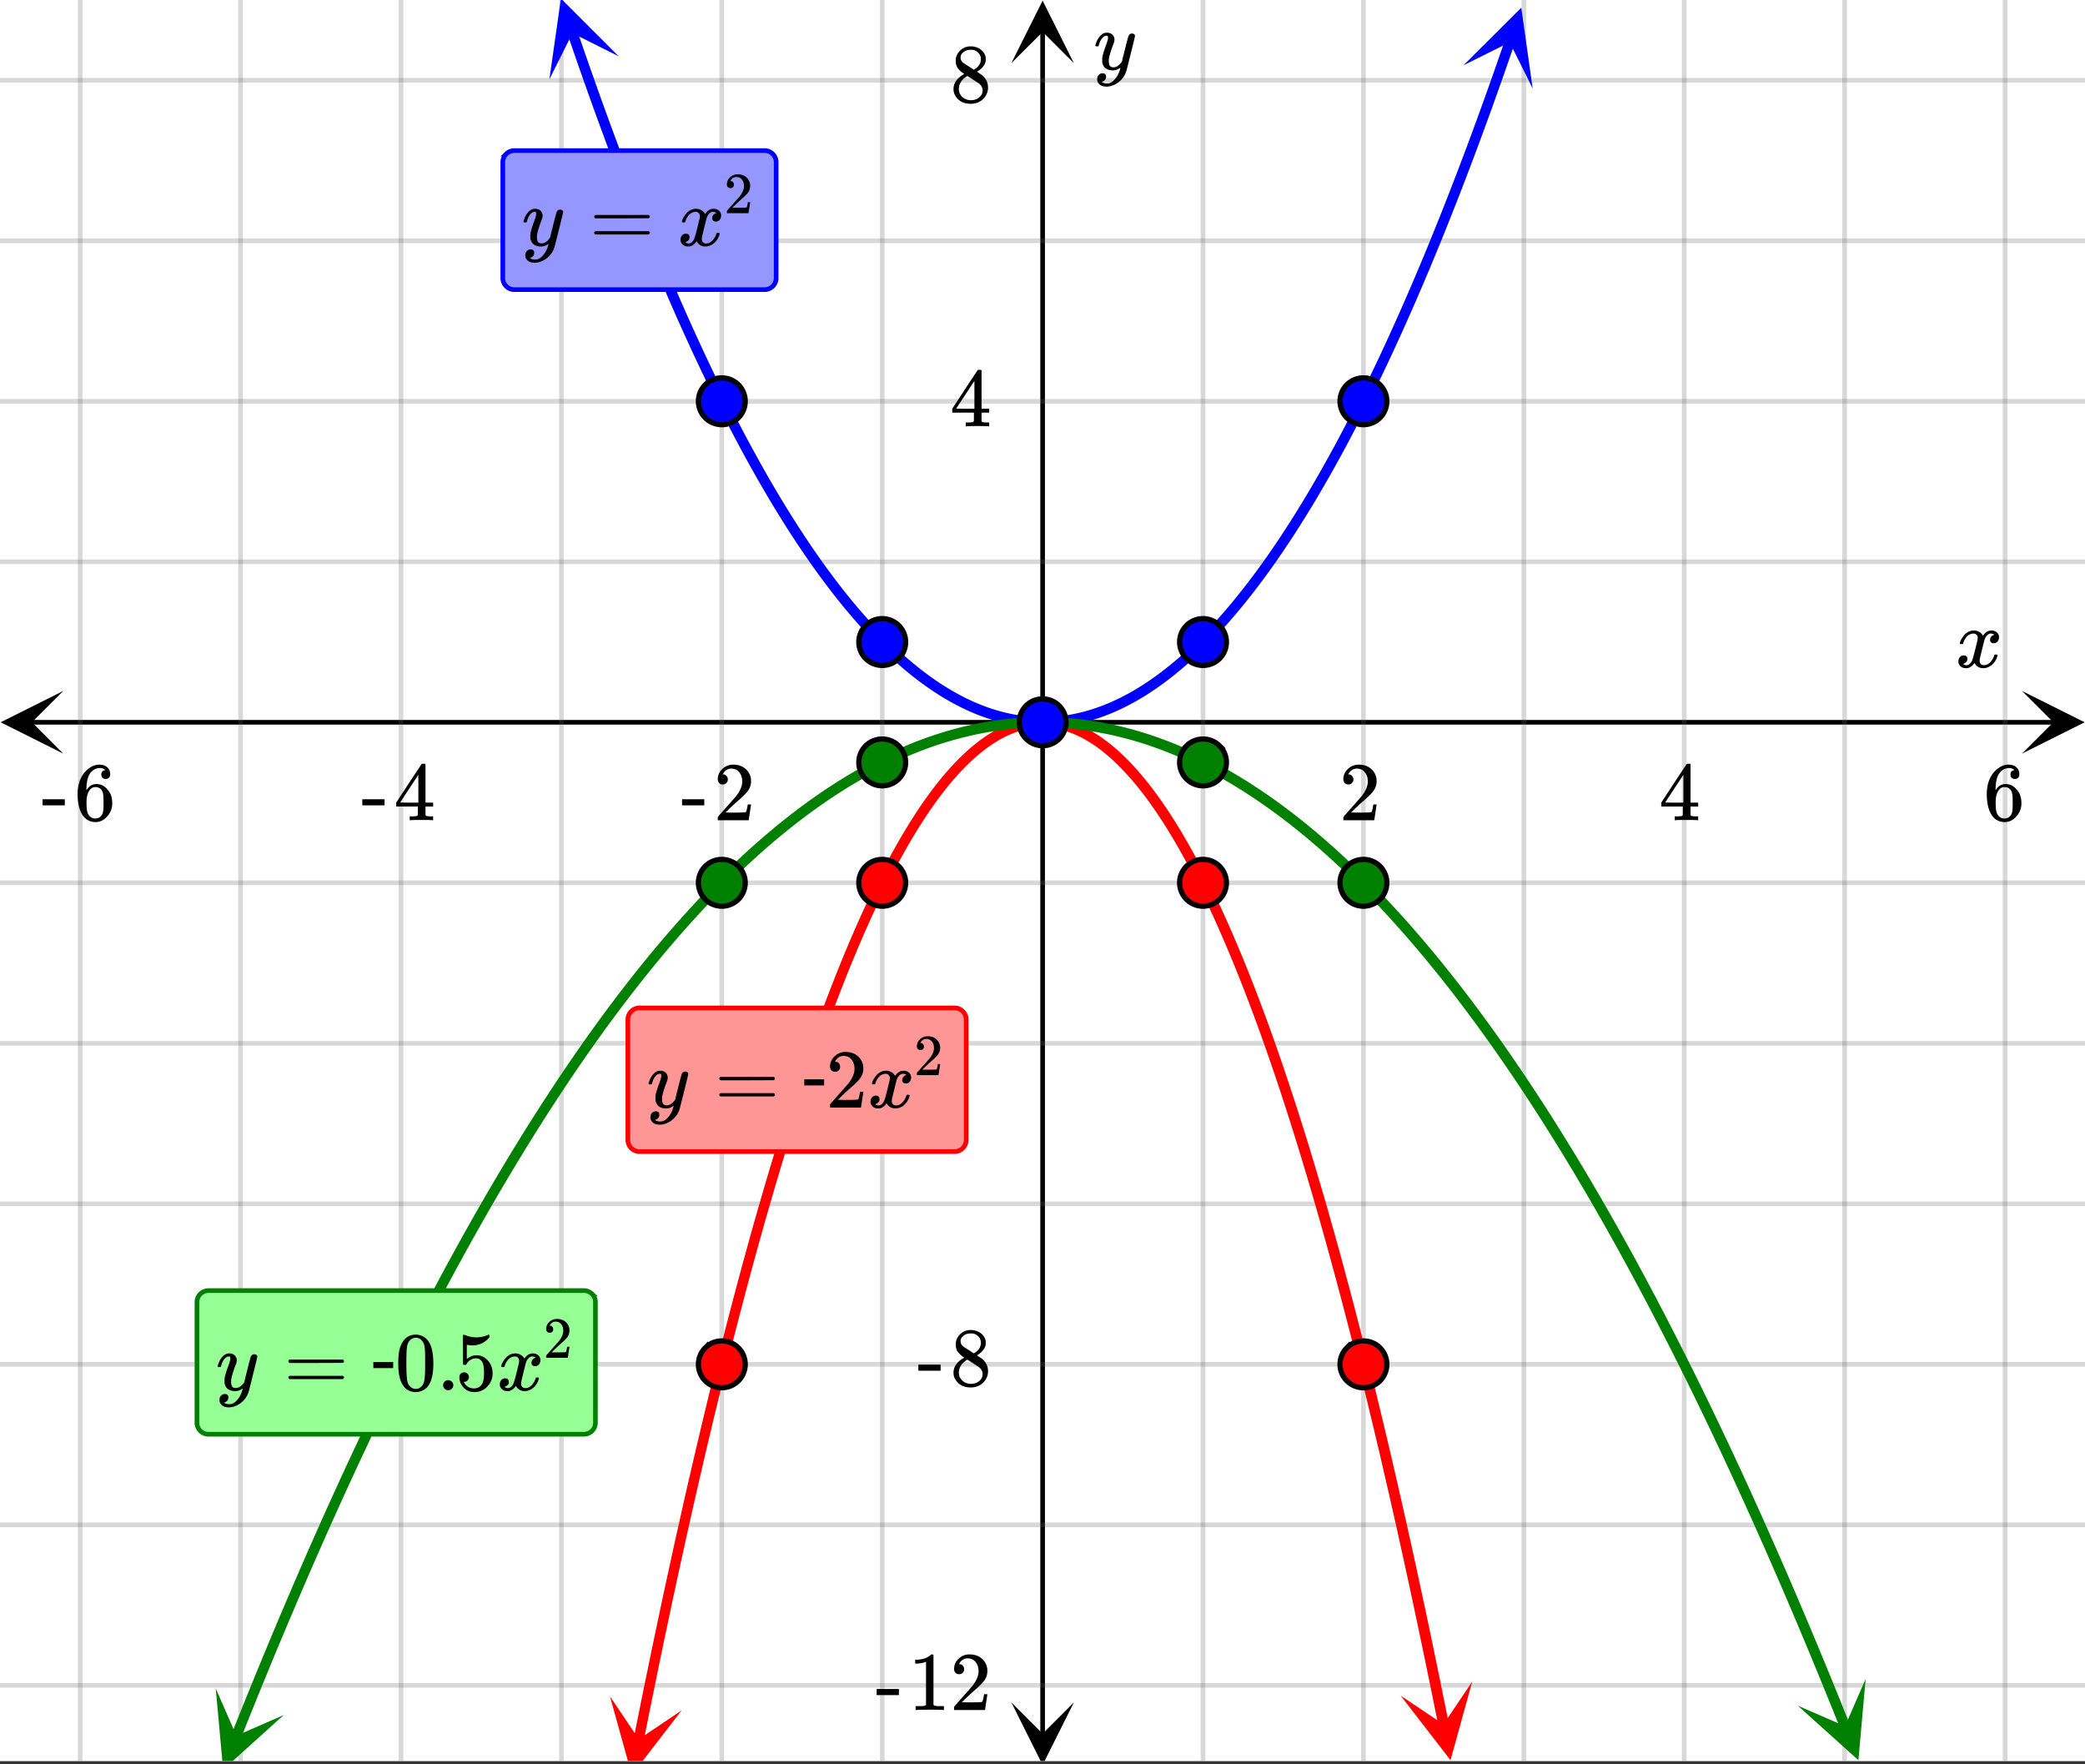 <svg xmlns="http://www.w3.org/2000/svg" xmlns:xlink="http://www.w3.org/1999/xlink" width="449.28" height="380.16" viewBox="0 0 336.96 285.12"><rect x="0" y="0" width="336.96" height="285.12" fill="#333333" stroke="none"/><defs><symbol overflow="visible" id="t"><path d="M.781-3.75C.727-3.8.703-3.848.703-3.89c.031-.25.172-.563.422-.938.414-.633.941-1.004 1.578-1.11.133-.007.235-.015.297-.015.313 0 .598.086.86.25.269.156.46.355.578.594.113-.157.187-.25.218-.282.332-.375.711-.562 1.14-.562.364 0 .661.105.891.312.227.211.344.465.344.766 0 .281-.078.516-.234.703a.776.776 0 0 1-.625.281.64.64 0 0 1-.422-.14.521.521 0 0 1-.156-.39c0-.415.222-.696.672-.845a.58.58 0 0 0-.141-.093.705.705 0 0 0-.39-.094.91.91 0 0 0-.266.031c-.336.149-.586.445-.75.89-.032.075-.164.579-.39 1.516-.231.93-.356 1.45-.376 1.563a1.827 1.827 0 0 0-.047.406c0 .211.063.383.188.516.125.125.289.187.5.187.383 0 .726-.16 1.031-.484.3-.32.508-.676.625-1.063.02-.082.04-.129.063-.14.03-.02.109-.031.234-.031.164 0 .25.039.25.109 0 .012-.012.058-.031.14-.149.563-.461 1.055-.938 1.47-.43.323-.875.484-1.344.484-.625 0-1.101-.282-1.421-.844-.262.406-.594.68-1 .812-.086.02-.2.032-.344.032-.524 0-.89-.188-1.11-.563a.953.953 0 0 1-.14-.531c0-.27.078-.5.234-.688a.798.798 0 0 1 .625-.28c.395 0 .594.187.594.562 0 .336-.164.574-.484.718a.359.359 0 0 1-.063.047l-.078.031c-.012.012-.024.016-.031.016h-.032c0 .031.063.074.188.125a.817.817 0 0 0 .36.078c.32 0 .597-.203.827-.61.102-.163.282-.75.532-1.75.05-.206.109-.437.171-.687.063-.257.11-.457.141-.593.031-.133.05-.211.063-.235a2.86 2.86 0 0 0 .078-.531.678.678 0 0 0-.188-.5.613.613 0 0 0-.484-.203c-.406 0-.762.156-1.063.469a2.562 2.562 0 0 0-.609 1.078c-.012.074-.031.12-.063.14a.752.752 0 0 1-.218.016zm0 0"/></symbol><symbol overflow="visible" id="y"><path d="M6.234-5.813c.125 0 .227.04.313.11.094.062.14.152.14.266 0 .117-.226 1.058-.671 2.828C5.578-.836 5.328.133 5.266.312a3.459 3.459 0 0 1-.688 1.22 3.641 3.641 0 0 1-1.11.874c-.491.239-.945.36-1.359.36-.687 0-1.152-.22-1.39-.657-.094-.125-.14-.304-.14-.53 0-.306.085-.544.265-.72.187-.168.379-.25.578-.25.394 0 .594.188.594.563 0 .332-.157.578-.47.734a.298.298 0 0 1-.062.032.295.295 0 0 0-.078.03c-.011.009-.023.016-.031.016L1.328 2c.031.05.129.11.297.172.133.05.273.078.422.078h.11c.155 0 .273-.012.359-.031.332-.094.648-.324.953-.688A3.69 3.69 0 0 0 4.188.25c.093-.3.14-.477.14-.531 0-.008-.012-.004-.031.015a.358.358 0 0 1-.078.047c-.336.239-.703.36-1.11.36-.46 0-.84-.106-1.14-.313-.293-.219-.48-.531-.563-.937a2.932 2.932 0 0 1-.015-.407c0-.218.007-.382.03-.5.063-.394.266-1.054.61-1.984.196-.531.297-.898.297-1.11a.838.838 0 0 0-.031-.265c-.024-.05-.074-.078-.156-.078h-.063c-.21 0-.406.094-.594.281-.293.293-.511.727-.656 1.297 0 .012-.008.027-.015.047a.188.188 0 0 1-.032.047l-.015.015c-.012.012-.028.016-.047.016h-.36C.305-3.8.281-3.836.281-3.86a.97.97 0 0 1 .047-.203c.188-.625.469-1.113.844-1.468.3-.282.617-.422.953-.422.383 0 .688.105.906.312.227.2.344.485.344.86-.023.168-.04.261-.047.281 0 .055-.07.246-.203.578-.367 1-.586 1.735-.656 2.203a1.857 1.857 0 0 0-.016.297c0 .344.05.61.156.797.114.18.313.266.594.266.207 0 .406-.051.594-.157a1.84 1.84 0 0 0 .422-.328c.093-.101.21-.242.36-.422a32.833 32.833 0 0 1 .25-1.063c.093-.35.175-.687.25-1 .343-1.35.534-2.062.577-2.124a.592.592 0 0 1 .578-.36zm0 0"/></symbol><symbol overflow="visible" id="u"><path d="M1.484-5.781c-.25 0-.449-.078-.593-.235a.872.872 0 0 1-.22-.609c0-.645.243-1.195.735-1.656a2.46 2.46 0 0 1 1.766-.703c.77 0 1.41.21 1.922.625.508.418.82.964.937 1.64.008.168.016.32.016.453 0 .524-.156 1.012-.469 1.47-.25.374-.758.89-1.516 1.546-.324.281-.777.695-1.359 1.234l-.781.766 1.016.016c1.414 0 2.164-.024 2.25-.079.039-.007.085-.101.14-.28.031-.095.094-.4.188-.923v-.03h.53v.03l-.374 2.47V0h-5v-.25c0-.188.008-.29.031-.313.008-.007.383-.437 1.125-1.28.977-1.095 1.61-1.813 1.89-2.157.602-.82.907-1.57.907-2.25 0-.594-.156-1.086-.469-1.484-.312-.407-.746-.61-1.297-.61-.523 0-.945.235-1.265.703-.024.032-.047.079-.078.141a.274.274 0 0 0-.047.078c0 .012.02.016.062.016a.68.68 0 0 1 .547.25.801.801 0 0 1 .219.562c0 .23-.078.422-.235.578a.76.76 0 0 1-.578.235zm0 0"/></symbol><symbol overflow="visible" id="v"><path d="M6.234 0c-.125-.031-.71-.047-1.75-.047-1.074 0-1.671.016-1.796.047h-.126v-.625h.422c.383-.008.618-.031.704-.063a.286.286 0 0 0 .171-.14c.008-.008.016-.25.016-.719v-.672h-3.5v-.625l2.031-3.11A431.58 431.58 0 0 1 4.5-9.108c.02-.008.113-.016.281-.016h.25l.078.078v6.203h1.235v.625H5.109V-.89a.25.25 0 0 0 .079.157c.07.062.328.101.765.109h.39V0zm-2.28-2.844v-4.5L1-2.859l1.469.015zm0 0"/></symbol><symbol overflow="visible" id="w"><path d="M5.031-8.11c-.199-.195-.48-.304-.843-.328-.625 0-1.153.274-1.579.813-.418.586-.625 1.492-.625 2.719L2-4.86l.11-.172c.363-.54.859-.813 1.484-.813.414 0 .781.09 1.094.266a2.6 2.6 0 0 1 .64.547c.219.242.395.492.531.75.196.449.297.933.297 1.453v.234c0 .211-.027.403-.078.578-.105.532-.383 1.032-.828 1.5-.387.407-.82.66-1.297.766a2.688 2.688 0 0 1-.547.047c-.168 0-.32-.016-.453-.047-.668-.125-1.2-.484-1.594-1.078C.83-1.66.563-2.79.563-4.218c0-.97.171-1.817.515-2.548.344-.726.82-1.296 1.438-1.703a2.62 2.62 0 0 1 1.562-.515c.531 0 .953.14 1.266.421.32.282.484.665.484 1.141 0 .23-.07.414-.203.547-.125.137-.297.203-.516.203-.218 0-.398-.062-.53-.187-.126-.125-.188-.301-.188-.532 0-.406.21-.644.64-.718zm-.593 3.235a1.18 1.18 0 0 0-.97-.484c-.335 0-.605.105-.812.312C2.22-4.597 2-3.883 2-2.907c0 .794.05 1.345.156 1.657.094.273.242.5.453.688.22.187.477.28.782.28.457 0 .804-.171 1.046-.515.133-.187.22-.41.25-.672.04-.258.063-.64.063-1.14v-.422c0-.508-.023-.895-.063-1.156a1.566 1.566 0 0 0-.25-.688zm0 0"/></symbol><symbol overflow="visible" id="x"><path d="M.14-2.406v-.985h3.594v.985zm0 0"/></symbol><symbol overflow="visible" id="z"><path d="M2.313-4.516c-.438-.289-.778-.593-1.016-.906-.242-.312-.36-.723-.36-1.234 0-.383.07-.707.22-.969.195-.406.488-.734.874-.984.383-.25.82-.375 1.313-.375.613 0 1.144.164 1.594.484.445.324.722.734.828 1.234.007.055.015.164.015.329 0 .199-.008.328-.015.39-.137.594-.547 1.11-1.235 1.547l-.156.11c.5.343.758.523.781.53.664.544 1 1.215 1 2.016 0 .73-.265 1.356-.797 1.875-.53.508-1.199.766-2 .766C2.254.297 1.441-.11.922-.922c-.23-.32-.344-.71-.344-1.172 0-.976.578-1.785 1.735-2.422zM5-6.922c0-.383-.125-.71-.375-.984a1.69 1.69 0 0 0-.922-.516h-.437c-.48 0-.883.164-1.204.485-.23.21-.343.453-.343.734 0 .387.164.695.5.922.039.043.328.23.86.562l.78.516c.008-.008.067-.047.172-.11a2.95 2.95 0 0 0 .25-.187C4.758-5.883 5-6.36 5-6.922zM1.437-2.109c0 .523.192.96.579 1.312a2.01 2.01 0 0 0 1.359.516c.363 0 .695-.07 1-.219.3-.156.531-.36.688-.61.144-.226.218-.472.218-.734 0-.383-.156-.726-.468-1.031-.075-.07-.45-.328-1.125-.766l-.407-.265C3.133-4 3.02-4.07 2.937-4.125l-.109-.063-.156.079c-.563.367-.938.812-1.125 1.343-.074.243-.11.461-.11.657zm0 0"/></symbol><symbol overflow="visible" id="A"><path d="M5.61 0c-.157-.031-.872-.047-2.141-.047C2.207-.047 1.5-.03 1.344 0h-.157v-.625h.344c.52 0 .86-.008 1.016-.031.07-.008.18-.067.328-.172v-6.969c-.023 0-.059.016-.11.047a4.134 4.134 0 0 1-1.39.25h-.25v-.625h.25c.758-.02 1.39-.188 1.89-.5a2.46 2.46 0 0 0 .422-.313c.008-.03.063-.046.157-.046a.36.36 0 0 1 .234.078v8.078c.133.137.43.203.89.203h.798V0zm0 0"/></symbol><symbol overflow="visible" id="B"><path d="M.75-4.672c0-.125.063-.219.188-.281H9.53c.133.062.203.156.203.281 0 .094-.062.18-.187.25l-4.281.016H.969C.82-4.457.75-4.546.75-4.672zm0 2.61c0-.133.07-.223.219-.266h8.578a.249.249 0 0 0 .062.047l.063.047c.02.011.035.039.047.078.008.031.015.062.015.094 0 .117-.07.203-.203.265H.937C.813-1.859.75-1.945.75-2.063zm0 0"/></symbol><symbol overflow="visible" id="E"><path d="M1.297-7.89c.5-.727 1.187-1.094 2.062-1.094.657 0 1.227.226 1.72.671.25.243.456.547.624.922.332.75.5 1.778.5 3.079 0 1.398-.195 2.46-.578 3.187-.25.523-.621.902-1.11 1.14a2.534 2.534 0 0 1-1.14.282c-1.031 0-1.79-.473-2.266-1.422-.386-.727-.578-1.79-.578-3.188 0-.832.051-1.519.156-2.062a4.48 4.48 0 0 1 .61-1.516zm3.031-.157a1.24 1.24 0 0 0-.953-.437c-.375 0-.7.148-.969.437-.199.211-.336.465-.406.766-.074.293-.121.797-.14 1.515 0 .063-.008.246-.016.547v.735c0 .855.008 1.453.031 1.796.031.637.082 1.09.156 1.36.07.273.207.508.406.703.25.273.563.406.938.406.363 0 .664-.133.906-.406.196-.195.332-.43.407-.703.07-.27.128-.723.171-1.36.008-.343.016-.94.016-1.796v-.735-.547c-.023-.718-.07-1.222-.14-1.515-.075-.301-.212-.555-.407-.766zm0 0"/></symbol><symbol overflow="visible" id="F"><path d="M1.047-.813a.79.79 0 0 1 .234-.578.783.783 0 0 1 .578-.234.79.79 0 0 1 .594.25c.156.156.235.34.235.547a.784.784 0 0 1-.25.594.767.767 0 0 1-.563.234.832.832 0 0 1-.594-.234.815.815 0 0 1-.234-.579zm0 0"/></symbol><symbol overflow="visible" id="G"><path d="M1.438-2.89a.72.72 0 0 1 .546.234.72.72 0 0 1 .235.547c0 .21-.078.386-.235.53a.73.73 0 0 1-.515.22h-.094l.047.062c.133.293.336.531.61.719.28.187.609.281.984.281.644 0 1.101-.27 1.375-.812.175-.332.265-.907.265-1.72 0-.925-.125-1.55-.375-1.874-.23-.3-.515-.453-.86-.453-.698 0-1.23.308-1.593.922a.312.312 0 0 1-.094.125.761.761 0 0 1-.203.015c-.148 0-.23-.031-.25-.093-.023-.032-.031-.817-.031-2.36 0-.258-.008-.57-.016-.937v-.72c0-.5.032-.75.094-.75a.047.047 0 0 1 .047-.03l.25.078a4.646 4.646 0 0 0 3.625-.016.402.402 0 0 1 .172-.062c.07 0 .11.086.11.25v.171C4.8-7.686 3.878-7.25 2.765-7.25c-.282 0-.532-.023-.75-.078l-.141-.031v2.312c.508-.406 1.035-.61 1.578-.61.164 0 .348.024.547.063.602.157 1.094.5 1.469 1.032.383.523.578 1.14.578 1.859 0 .812-.29 1.515-.86 2.11-.562.593-1.261.89-2.093.89C2.52.297 2.035.14 1.64-.172a1.618 1.618 0 0 1-.438-.453C.93-.945.758-1.348.687-1.828c0-.02-.007-.055-.015-.11v-.14c0-.25.07-.445.219-.594a.745.745 0 0 1 .546-.219zm0 0"/></symbol><symbol overflow="visible" id="C"><path d="M1.031-4.047a.51.51 0 0 1-.406-.172.594.594 0 0 1-.156-.422c0-.445.172-.832.515-1.156.344-.32.754-.484 1.235-.484.539 0 .988.148 1.344.437.351.293.57.672.656 1.14.008.118.015.22.015.313 0 .368-.109.711-.328 1.032-.18.261-.531.62-1.062 1.078-.23.199-.547.492-.953.875l-.547.531h.718c.989 0 1.516-.016 1.579-.047.02 0 .05-.062.093-.187.02-.07.063-.286.125-.641v-.031h.375v.031L3.97-.031V0h-3.5v-.172c0-.133.004-.207.015-.219.008-.007.274-.312.797-.906a52.339 52.339 0 0 0 1.328-1.5c.414-.57.625-1.098.625-1.578 0-.414-.109-.766-.328-1.047-.219-.281-.523-.422-.906-.422-.367 0-.664.168-.89.5l-.048.094c-.023.031-.03.055-.03.063h.046c.156 0 .281.058.375.171a.6.6 0 0 1 .156.407.594.594 0 0 1-.156.406.569.569 0 0 1-.422.156zm0 0"/></symbol><symbol overflow="visible" id="D"><path d="M3.453-3.578H.25v-.985h3.203zm0 0"/></symbol><clipPath id="a"><path d="M0 0h336.96v284.578H0zm0 0"/></clipPath><clipPath id="b"><path d="M.102 111.668H10.21v10.113H.1zm0 0"/></clipPath><clipPath id="c"><path d="M326.79 111.668h10.108v10.113H326.79zm0 0"/></clipPath><clipPath id="d"><path d="M12 0h313v284.578H12zm0 0"/></clipPath><clipPath id="e"><path d="M163.445 275.117h10.11v9.461h-10.11zm0 0"/></clipPath><clipPath id="f"><path d="M163.445.102h10.11V10.21h-10.11zm0 0"/></clipPath><clipPath id="g"><path d="M0 12h336.96v261H0zm0 0"/></clipPath><clipPath id="h"><path d="M88 0h12v13H88zm0 0"/></clipPath><clipPath id="i"><path d="M96.25-2.098l8.387 25.18-25.18 8.387-8.387-25.18zm0 0"/></clipPath><clipPath id="j"><path d="M236 1h12v14h-12zm0 0"/></clipPath><clipPath id="k"><path d="M236.516 10.55l8.433-25.163 25.164 8.437-8.437 25.16zm0 0"/></clipPath><clipPath id="l"><path d="M98 274h13v10.578H98zm0 0"/></clipPath><clipPath id="m"><path d="M96.324 285.719l5.086-26.047 26.047 5.09-5.086 26.043zm0 0"/></clipPath><clipPath id="n"><path d="M226 271h12v13.578h-12zm0 0"/></clipPath><clipPath id="o"><path d="M237.93 271.742l5.12 26.04-26.038 5.12-5.121-26.039zm0 0"/></clipPath><clipPath id="p"><path d="M34 272h12v12.578H34zm0 0"/></clipPath><clipPath id="q"><path d="M30.566 283.836l9.68-24.711 24.711 9.676-9.68 24.715zm0 0"/></clipPath><clipPath id="r"><path d="M290 271h12v13.578h-12zm0 0"/></clipPath><clipPath id="s"><path d="M301.508 271.316l9.719 24.7-24.7 9.714-9.714-24.695zm0 0"/></clipPath></defs><g clip-path="url(#a)" fill="#fff"><path d="M0 0h337v285.328H0zm0 0"/><path d="M0 0h337v285.328H0zm0 0"/></g><path d="M5.055 116.723h326.89" fill="none" stroke="#000" stroke-width=".749"/><g clip-path="url(#b)"><path d="M10.21 111.668L.103 116.723l10.109 5.058-5.055-5.058zm0 0"/></g><g clip-path="url(#c)"><path d="M326.79 111.668l10.108 5.055-10.109 5.058 5.055-5.058zm0 0"/></g><g clip-path="url(#d)"><path d="M194.422 0v285.328M220.348 0v285.328M246.27 0v285.328M272.19 0v285.328M298.117 0v285.328M324.04 0v285.328M142.58 0v285.328M116.651 0v285.328M90.73 0v285.328M64.81 0v285.328M38.883 0v285.328M12.96 0v285.328" fill="none" stroke-linecap="round" stroke-linejoin="round" stroke="#666" stroke-opacity=".251" stroke-width=".749"/></g><path d="M168.5 280.273V5.055" fill="none" stroke="#000" stroke-width=".749"/><g clip-path="url(#e)"><path d="M163.445 275.117l5.055 10.11 5.055-10.11-5.055 5.055zm0 0"/></g><g clip-path="url(#f)"><path d="M163.445 10.21L168.5.103l5.055 10.109-5.055-5.055zm0 0"/></g><g clip-path="url(#g)"><path d="M0 90.785h337M0 64.848h337M0 38.906h337M0 12.97h337M0 142.664h337M0 168.602h337M0 194.539h337M0 220.481h337M0 246.418h337M0 272.356h337" fill="none" stroke-linecap="round" stroke-linejoin="round" stroke="#666" stroke-opacity=".251" stroke-width=".749"/></g><path d="M93.332 5.082l.137.402.312.907.153.453.468 1.347.153.45.156.449.312.89.153.446.312.883.153.441.312.883.156.437.153.438.312.875.156.433.153.434.312.867.153.43.468 1.289.153.43.312.851.153.426.468 1.266.153.421.156.422.156.418.153.418.156.418.156.414.156.418.153.414.312.828.156.41.153.41.312.821.153.406.468 1.22.153.405.312.805.153.402.312.797.152.399.313.797.156.394.152.395.313.789.152.39.469 1.172.152.387.313.773.152.387.156.387.157.383.152.382.156.383.313.758.152.379.313.758.152.375.313.75.152.375.469 1.113.152.371.312.734.153.368.156.367.156.363.153.363.468 1.09.153.36.312.718.153.356.156.36.156.355.152.351.157.356.156.351.152.352.313.703.152.348.469 1.043.152.343.156.348.157.344.152.34.156.343.157.34.152.34.156.34.156.336.153.336.312.672.153.336.312.664.152.332.157.332.156.328.152.328.313.656.152.324.313.649.152.324.312.64.153.321.312.64.153.317.312.633.152.312.313.625.152.313.157.312.156.309.152.309.313.617.152.304.313.61.152.305.312.601.153.3.156.302.152.296.157.301.156.297.152.293.156.297.157.293.152.293.156.293.156.289.153.293.312.578.153.285.156.285.152.29.156.28.157.286.152.281.156.285.157.278.152.28.156.282.153.277.156.278.156.273.152.278.313.546.152.274.156.27.153.273.156.27.156.265.153.27.156.265.152.266.313.531.152.262.156.261.153.262.156.262.156.258.153.258.156.257.152.258.313.508.152.254.156.254.153.254.312.5.152.246.157.25.152.246.156.246.153.246.156.246.156.242.152.243.157.242.152.238.156.242.153.238.156.239.156.234.152.238.157.235.152.234.156.235.153.23.156.23.152.23.156.231.157.227.152.23.156.227.153.223.156.226.152.223.157.223.152.222.156.219.152.223.157.218.152.22.156.214.153.219.156.215.152.214.156.211.153.215.312.422.153.207.156.211.152.207.157.207.152.207.152.203.156.203.153.203.156.204.152.203.157.199.152.2.156.198.153.196.156.199.152.195.156.196.153.19.156.192.152.196.157.187.304.383.157.187.152.188.156.184.153.187.156.184.304.367.157.18.152.18.156.179.153.18.156.175.152.18.153.176.156.176.152.171.156.172.153.176.152.168.156.172.305.336.156.168.153.168.156.164.305.328.156.164.152.16.153.164.156.16.152.157.152.16.157.156.304.313.157.152.152.156.152.153.157.148.152.152.152.149.156.148.305.297.153.145.156.144.304.29.153.14.156.14.305.282.152.136.156.141.153.133.304.273.157.133.304.266.305.258.156.132.153.125.152.13.305.25.156.124.152.125.61.485.152.117.156.117.305.234.152.114.153.117.152.113.152.11.153.113.152.11.156.109.153.109.152.105.152.11.305.21.152.102.153.106.304.203.153.098.152.101.305.195.152.094.152.098.457.281.153.09.152.094.152.09.153.085.152.09.305.172.148.086.153.086.609.328.457.235.148.078.153.074.152.078.152.074.153.07.152.075.149.07.457.211.152.066.148.067.305.133.152.062.149.063.305.125.152.058.148.063.153.058.152.055.152.059.149.054.304.11.149.054.305.102.148.05.152.052.153.046.148.047.305.094.148.043.153.047.152.043.148.039.153.043.148.039.305.078.148.04.153.034.148.035.305.07.148.036.153.031.148.031.152.032.149.027.152.027.149.028.152.027.148.027.305.047.148.024.153.023.148.02.153.023.148.02.152.015.149.02.152.015.149.016.152.016.148.015.153.012.148.012.153.011.148.012.152.008.149.008.152.008.149.007.152.008.297.008.152.004h.149l.152.004h.3l.15-.004h.151l.149-.004.152-.004.149-.004.152-.008.148-.004.153-.007.148-.012.153-.008.148-.012.152-.007.149-.016.152-.012.149-.011.152-.016.148-.016.153-.02.148-.015.152-.02.149-.019.152-.02.149-.019.152-.023.148-.024.153-.023.148-.024.153-.027.148-.027.152-.028.149-.027.152-.027.149-.032.304-.062.149-.035.152-.032.148-.035.153-.035.148-.039.153-.035.152-.04.148-.038.153-.043.148-.04.305-.085.148-.043.153-.043.152-.047.148-.047.153-.047.148-.05.153-.047.152-.051.148-.051.153-.05.304-.11.149-.055.152-.055.152-.058.149-.055.305-.117.152-.063.148-.062.153-.059.152-.066.149-.063.152-.066.152-.062.153-.067.152-.07.148-.067.457-.21.153-.075.148-.074.152-.07.153-.078.152-.075.457-.234.149-.078.609-.328.152-.086.153-.082.152-.086.152-.09.153-.086.148-.09.305-.18.152-.093.153-.09.304-.188.305-.195.152-.094.153-.101.152-.098.152-.101.153-.098.152-.102.152-.105.153-.102.457-.316.152-.11.156-.109.457-.328.457-.34.153-.117.152-.113.152-.117.157-.118.152-.12.152-.118.457-.363.153-.125.156-.125.305-.25.152-.13.152-.124.153-.129.156-.133.152-.129.305-.265.156-.133.153-.133.457-.41.156-.14.152-.137.305-.282.156-.144.152-.14.305-.29.156-.144.305-.297.156-.149.153-.148.152-.153.152-.148.157-.152.152-.153.152-.156.157-.156.304-.313.156-.156.305-.32.156-.16.153-.16.152-.165.156-.164.153-.164.156-.164.305-.336.156-.168.152-.168.153-.172.156-.168.152-.175.156-.172.153-.172.152-.176.156-.176.153-.175.156-.18.152-.176.153-.18.156-.183.152-.18.156-.183.305-.368.156-.183.153-.188.156-.187.152-.188.157-.187.152-.192.156-.187.153-.195.152-.192.156-.191.152-.196.157-.195.152-.2.156-.194.153-.2.156-.199.152-.199.156-.2.153-.202.156-.204.152-.203.157-.207.152-.203.156-.207.153-.207.156-.21.152-.212.156-.207.153-.215.156-.21.152-.211.157-.215.152-.215.156-.219.153-.215.156-.219.152-.218.156-.219.153-.223.156-.222.152-.223.157-.223.152-.222.156-.227.153-.226.156-.227.156-.23.152-.227.157-.23.152-.23.156-.235.153-.23.156-.235.152-.235.156-.238.157-.234.152-.238.156-.239.153-.238.156-.242.152-.242.156-.243.153-.242.156-.246.156-.242.153-.246.156-.25.152-.246.313-.5.152-.25.156-.25.153-.254.156-.254.152-.254.157-.254.156-.258.152-.257.156-.258.153-.258.312-.524.153-.261.156-.262.152-.266.156-.261.157-.27.152-.266.156-.265.153-.27.312-.539.152-.273.157-.27.156-.273.152-.277.157-.274.152-.277.312-.555.153-.277.312-.563.153-.281.156-.281.152-.285.156-.282.157-.285.152-.289.156-.285.156-.29.153-.288.156-.29.152-.292.313-.586.152-.293.157-.293.156-.297.152-.297.313-.594.152-.3.312-.602.153-.3.156-.305.152-.305.313-.61.152-.308.313-.617.152-.309.156-.312.157-.309.152-.312.156-.317.156-.312.153-.317.312-.633.153-.316.312-.64.152-.32.157-.321.156-.324.152-.325.313-.648.152-.328.313-.656.152-.329.313-.664.152-.332.312-.664.153-.336.312-.672.153-.34.312-.68.152-.339.157-.34.156-.344.152-.343.313-.688.156-.347.152-.348.313-.695.152-.352.313-.703.152-.352.156-.351.156-.356.153-.355.156-.36.156-.355.153-.36.468-1.078.153-.363.312-.726.153-.368.156-.363.156-.367.152-.367.157-.371.156-.367.152-.372.313-.742.156-.375.152-.375.313-.75.152-.379.156-.375.157-.379.152-.382.156-.38.313-.765.152-.383.156-.383.157-.386.152-.387.313-.773.152-.391.469-1.172.152-.394.312-.79.153-.394.156-.398.156-.395.157-.398.152-.403.156-.398.156-.403.153-.402.156-.402.156-.407.156-.402.153-.406.156-.406.156-.41.153-.407.312-.82.156-.414.153-.41.312-.828.153-.418.156-.414.312-.836.153-.418.312-.844.153-.422.312-.844.156-.425.153-.426.156-.426.156-.43.153-.426.312-.859.156-.433.153-.43.312-.867.156-.438.153-.433.312-.875.153-.438.468-1.324.153-.442.156-.441.156-.445.152-.446.157-.445.156-.45.156-.444.153-.45.156-.449.156-.453.125-.367a.809.809 0 0 1 .426-.48.807.807 0 0 1 .644-.04.804.804 0 0 1 .485.426.82.82 0 0 1 .039.645l-.125.367-.156.449-.157.453-.312.899-.153.445-.156.45-.469 1.335-.152.441-.156.446-.313.883-.312.875-.152.44-.157.435-.156.437-.156.434-.156.437-.157.43-.152.433-.156.434-.313.86-.156.425-.152.43-.47 1.277-.155.422-.157.426-.152.422-.156.418-.156.422-.47 1.253-.152.418-.625 1.657-.152.41-.156.414-.156.41-.157.406-.156.41-.156.407-.153.406-.156.406-.156.403-.156.406-.157.402-.156.399-.152.402-.625 1.594-.156.394-.153.395-.312.789-.156.39-.157.395-.156.39-.152.387-.157.39-.468 1.161-.157.383-.156.387-.152.382-.156.38-.157.382-.468 1.137-.153.379-.156.375-.156.379-.156.37-.313.75-.152.372-.157.371-.156.367-.156.371-.469 1.102-.152.363-.156.367-.313.727-.156.36-.156.362-.157.36-.152.36-.156.355-.157.36-.312.71-.156.352-.153.355-.468 1.055-.625 1.39-.153.348-.625 1.375-.312.68-.153.34-.156.34-.625 1.343-.156.332-.152.332-.47.996-.468.985-.156.324-.153.328-.156.324-.156.32-.156.325-.156.32-.157.324-.156.317-.156.32-.156.316-.153.32-.156.317-.156.313-.157.316-.468.938-.157.308-.152.309-.156.312-.156.305-.157.309-.625 1.218-.312.602-.153.3-.156.301-.781 1.485-.469.879-.152.289-.625 1.156-.625 1.14-.469.844-.152.282-.156.277-.157.281-.156.278-.156.273-.156.277-.47.82-.155.27-.157.274-.312.539-.156.265-.153.266-.156.27-.156.261-.313.531-.312.524-.157.258-.156.261-.469.774-.312.508-.156.257-.157.25-.156.254-.625 1-.152.246-.469.739-.781 1.21-.469.716-.781 1.171-.625.922-.625.907-.156.222-.157.227-.156.222-.156.22-.156.222-.47.656-.155.215-.157.219-.16.215-.156.214-.156.211-.157.215-.312.422-.156.207-.157.211-.468.621-.782 1.016-.312.398-.16.2-.156.195-.157.199-.312.39-.156.192-.157.195-.312.383-.156.188-.16.19-.47.563-.624.735-.16.183-.626.72-.312.35-.16.177-.156.175-.625.688-.16.168-.157.172-.156.168-.156.164-.157.168-.156.164-.16.164-.313.328-.156.16-.16.16-.156.16-.156.157-.157.16-.156.156-.16.156-.156.156-.313.305-.16.153-.156.152-.156.148-.157.153-.16.148-.156.145-.156.148-.16.145-.47.433-.16.14-.312.282-.16.14-.313.274-.16.137-.156.137-.156.132-.16.137-.157.133-.156.129-.16.133-.313.257-.16.13-.156.124-.16.13-.313.25-.16.12-.156.125-.16.121-.156.122-.16.117-.157.12-.156.118-.16.117-.156.113-.16.118-.157.113-.16.113-.156.114-.16.109-.157.113-.16.11-.156.105-.16.11-.157.105-.16.105-.156.106-.16.105-.156.102-.16.101-.157.102-.16.102-.156.097-.32.195-.157.098-.16.094-.156.094-.32.187-.157.094-.16.09-.156.09-.16.09-.16.085-.157.086-.32.172-.156.086-.32.164-.157.082-.16.082-.16.078-.156.078-.32.157-.16.074-.157.074-.32.149-.16.07-.157.07-.32.14-.16.067-.156.07-.16.067-.16.062-.161.067-.32.125-.157.062-.16.059-.16.062-.32.118-.16.054-.157.055-.16.059-.16.05-.16.055-.64.203-.16.047-.157.047-.32.094-.641.172-.8.195-.321.07-.16.031-.16.036-.48.093-.802.137-.48.07-.8.098-.481.047-.16.012-.16.015-.321.024-.164.008-.64.03-.641.016h-.64l-.481-.011-.164-.004-.641-.031-.64-.047-.641-.063-.641-.078-.16-.023-.16-.02-.16-.023-.16-.028-.16-.023-.481-.082-.801-.156-.48-.106-.801-.195-.64-.172-.481-.14-.157-.052-.16-.046-.32-.102-.16-.055-.16-.05-.32-.11-.157-.058-.16-.055-.32-.117-.16-.063-.16-.058-.157-.063-.32-.125-.32-.133-.157-.066-.32-.133-.32-.14-.157-.07-.32-.15-.156-.07-.16-.078-.16-.074-.16-.078-.157-.078-.32-.156-.157-.082-.32-.165-.156-.082-.32-.171-.157-.086-.16-.086-.16-.09-.156-.086-.16-.094-.16-.09-.157-.09-.16-.093-.156-.094-.16-.094-.157-.097-.16-.098-.16-.094-.156-.101-.16-.098-.157-.102-.16-.101-.156-.102-.16-.101-.156-.106-.16-.105-.157-.106-.16-.105-.156-.11-.16-.109-.157-.11-.16-.109-.156-.113-.16-.11-.156-.113-.16-.117-.157-.113-.16-.117-.156-.117-.16-.118-.157-.117-.156-.12-.16-.122-.156-.121-.16-.125-.157-.121-.156-.125-.16-.125-.156-.13-.16-.124-.313-.258-.16-.129-.313-.265-.16-.133-.312-.266-.16-.137-.313-.273-.16-.14-.156-.137-.157-.141-.16-.145-.156-.14-.156-.145-.16-.14-.157-.149-.312-.289-.16-.148-.157-.149-.156-.152-.156-.148-.16-.153-.313-.305-.156-.156-.16-.152-.313-.313-.156-.16-.316-.316-.157-.164-.156-.16-.156-.164-.16-.16-.156-.165-.157-.168-.156-.164-.313-.336-.16-.168-.78-.859-.161-.176-.313-.351-.156-.18-.156-.176-.156-.18-.16-.18-.157-.179-.625-.734-.468-.563-.16-.187-.157-.188-.469-.574-.156-.195-.156-.192-.313-.39-.156-.2-.16-.195-.313-.398-.156-.203-.156-.2-.469-.609-.156-.207-.156-.203-.157-.207-.156-.211-.156-.207-.625-.844-.156-.215-.16-.215-.313-.43-.625-.874-.156-.223-.156-.219-.157-.222-.156-.227-.156-.223-.625-.906-.469-.691-.156-.235-.156-.23-.47-.703-.624-.953-.156-.242-.157-.239-.156-.242-.156-.246-.156-.242-.313-.492-.152-.246-.157-.247-.625-1-.625-1.015-.156-.258-.156-.254-.156-.258-.157-.261-.156-.258-.469-.785-.156-.266-.156-.262-.156-.265-.153-.266-.156-.27-.156-.265-.313-.54-.156-.273-.156-.27-.469-.82-.625-1.109-.152-.277-.469-.844-.156-.285-.156-.281-.313-.57-.156-.29-.156-.285-.313-.578-.152-.293-.157-.29-.468-.878-.782-1.484-.152-.301-.312-.602-.157-.304-.156-.301-.312-.61-.157-.308-.156-.305-.152-.308-.313-.618-.625-1.25-.156-.316-.156-.313-.153-.316-.156-.32-.156-.317-.625-1.28-.156-.325-.153-.324-.312-.649-.781-1.64-.153-.332-.312-.664-.782-1.68-.152-.34-.469-1.02-.468-1.03-.153-.345-.625-1.39-.156-.352-.156-.347-.153-.352-.156-.355-.156-.352-.469-1.066-.156-.36-.152-.355-.313-.719-.156-.363-.156-.36-.313-.726-.152-.367-.156-.364-.47-1.101-.156-.371-.152-.371-.469-1.114-.468-1.125-.153-.379-.156-.375-.312-.757-.157-.383-.156-.38-.152-.382-.157-.383-.156-.386-.156-.383-.469-1.16-.152-.391-.156-.387-.157-.39-.156-.395-.156-.39-.156-.395-.153-.395-.312-.789-.469-1.195-.152-.398-.625-1.61-.157-.406-.152-.406-.312-.813-.157-.41-.156-.406-.152-.41-.156-.414-.157-.41-.469-1.243-.152-.414-.625-1.672-.156-.422-.152-.422-.313-.843-.469-1.278-.152-.425-.156-.426-.469-1.29-.152-.433-.157-.43-.156-.433-.156-.438-.156-.433-.157-.438-.152-.437-.312-.875-.157-.442-.156-.437-.152-.445-.313-.883-.312-.89-.157-.45-.152-.445-.625-1.797-.152-.453-.313-.907-.156-.457-.137-.398a.805.805 0 0 1 .043-.645.797.797 0 0 1 .48-.425.82.82 0 0 1 .645.039c.211.105.352.265.426.484zm0 0" fill="#00f"/><g clip-path="url(#h)"><g clip-path="url(#i)"><path d="M99.977 9.094L90.652-.234 88.785 12.82l3.73-7.457zm0 0" fill="#00f"/></g></g><g clip-path="url(#j)"><g clip-path="url(#k)"><path d="M236.516 10.55l9.34-9.308 1.843 13.059-3.719-7.469zm0 0" fill="#00f"/></g></g><path d="M102.422 280.898l.055-.265.132-.668.266-1.328.133-.66.133-.664.132-.657.13-.66.265-1.312.398-1.957.133-.649.133-.652.133-.645.133-.648.132-.645.133-.64.133-.645.129-.64.133-.637.133-.64.132-.634.133-.636.399-1.899.265-1.258.399-1.875.129-.625.265-1.242.399-1.851.398-1.84.399-1.828.132-.606.13-.605.132-.606.399-1.804.398-1.793.266-1.188.53-2.36.13-.585.133-.582.132-.586.266-1.164.398-1.735.399-1.722.398-1.711.13-.567.265-1.132.266-1.125.53-2.235.266-1.11.532-2.202.129-.547.132-.543.133-.547.266-1.086.398-1.617.399-1.606.265-1.062.133-.527.133-.532.133-.523.129-.528.398-1.57.266-1.039.398-1.547.531-2.047.133-.507.133-.504.133-.508.129-.504.133-.5.132-.504.133-.5.133-.496.133-.5.133-.496.53-1.969.266-.976.133-.485.133-.488.133-.48.133-.485.133-.48.128-.48.399-1.43.133-.473.132-.477.133-.469.133-.472.133-.469.133-.465.133-.469.132-.464.133-.461.133-.465.133-.457.133-.461.398-1.371.133-.453.129-.453.133-.45.132-.453.133-.445.133-.45.266-.89.53-1.766.134-.437.133-.434.132-.437.133-.434.133-.43.133-.433.133-.43.132-.426.133-.43.133-.425.133-.422.133-.426.132-.418.13-.422.398-1.253.265-.829.532-1.64.265-.813.399-1.207.398-1.195.399-1.184.398-1.172.399-1.16.265-.765.133-.38.133-.382.133-.375.132-.379.266-.75.133-.371.133-.375.132-.367.133-.371.266-.735.398-1.09.399-1.078.398-1.066.399-1.055.398-1.043.266-.687.53-1.36.267-.671.53-1.329.266-.656.399-.972.398-.961.399-.95.398-.937.266-.617.133-.305.132-.309.133-.304.399-.903.136-.3.266-.594.531-1.172.133-.29.133-.284.133-.29.265-.57.399-.843.137-.278.265-.554.399-.82.398-.81.266-.53.136-.262.133-.266.133-.258.133-.261.265-.516.133-.254.133-.258.137-.25.133-.254.265-.5.531-.984.137-.242.133-.239.133-.242.265-.476.133-.235.137-.234.133-.234.398-.692.137-.226.133-.227.133-.223.132-.226.133-.223.137-.219.398-.656.133-.215.137-.214.133-.211.132-.215.133-.207.137-.211.266-.414.132-.203.137-.207.133-.2.133-.203.133-.199.136-.2.266-.39.137-.195.265-.383.137-.191.266-.375.136-.188.266-.367.137-.184.265-.36.137-.179.133-.176.137-.175.132-.176.133-.172.137-.172.133-.168.136-.172.133-.164.137-.168.133-.164.137-.164.132-.164.133-.16.137-.16.133-.156.136-.157.133-.156.137-.156.137-.153.132-.148.137-.152.133-.149.137-.148.132-.145.274-.289.133-.14.273-.282.133-.136.406-.407.274-.265.132-.13.274-.257.137-.125.132-.125.137-.125.274-.242.136-.117.133-.121.137-.114.137-.117.273-.227.137-.109.136-.113.137-.106.137-.109.273-.21.41-.306.41-.293.274-.187.14-.094.41-.27.138-.085.14-.086.137-.086.273-.164.141-.078.137-.079.14-.078.137-.078.137-.074.14-.07.137-.075.14-.07.137-.07.141-.067.137-.066.14-.066.137-.063.14-.062.137-.059.141-.062.14-.055.137-.059.282-.11.136-.05.422-.152.137-.047.563-.172.136-.039.14-.04.563-.14.141-.031.14-.027.141-.032.14-.023.142-.027.28-.047.141-.02.141-.023.14-.016.141-.02.14-.015.563-.047.145-.008.14-.007.422-.012h.422l.14.004.145.004.422.023.422.035.281.031.141.02.14.016.141.023.14.02.142.023.14.027.14.024.141.027.563.125.281.07.422.118.281.086.137.046.14.043.141.047.14.051.138.05.14.052.281.109.137.055.281.117.137.058.14.063.138.063.14.062.137.066.14.067.137.07.14.067.138.074.14.07.137.074.14.075.274.156.14.078.274.164.14.082.274.172.14.09.137.086.137.09.41.28.14.094.274.196.41.304.137.106.137.102.137.109.136.105.137.11.137.113.137.11.136.113.137.117.137.113.133.117.136.121.137.118.137.12.273.25.133.126.137.125.273.257.133.13.273.265.133.137.41.41.133.14.137.141.133.145.273.289.133.148.137.149.132.148.137.148.137.153.133.156.136.152.133.157.137.16.133.156.136.16.133.164.137.16.133.165.137.168.132.164.133.168.137.171.133.168.136.176.133.172.137.176.266.351.136.18.133.18.137.183.133.18.132.188.137.183.266.375.137.192.132.187.133.195.137.192.265.39.133.2.137.199.133.199.133.203.136.203.133.203.266.414.137.208.132.207.133.21.133.215.137.215.265.43.133.219.137.218.133.22.398.667.137.227.133.226.132.23.133.227.133.235.137.23.265.469.133.238.133.234.133.243.137.238.265.484.399.739.132.25.137.25.133.25.398.761.399.774.137.261.265.524.399.797.265.539.133.273.133.27.137.277.132.274.399.832.133.28.132.286.133.281.266.57.398.868.137.293.398.879.133.297.133.3.133.297.133.301.531 1.219.398.925.266.625.133.317.133.312.132.32.133.317.133.32.137.32.531 1.298.266.656.398.996.399 1.008.398 1.02.398 1.03.266.696.133.351.133.348.132.356.133.351.266.711.133.36.133.355.132.363.133.36.266.726.398 1.102.531 1.484.133.375.133.379.133.375.133.379.531 1.531.398 1.16.266.782.129.394.133.39.133.4.132.394.266.797.531 1.609.133.406.133.41.133.407.133.41.132.414.133.41.133.414.133.418.133.414.132.418.133.422.133.418.133.426.133.422.398 1.277.266.86.398 1.3.13.434.265.875.398 1.324.399 1.336.398 1.347.398 1.36.399 1.37.266.923.132.465.133.46.129.47.133.464.265.938.133.472.133.469.133.477.133.472.265.953.399 1.442.398 1.453.399 1.465.129.492.265.984.266.993.133.5.132.496.133.504.133.5.266 1.007.132.508.133.504.133.512.133.508.266 1.023.128.516.266 1.03.399 1.56.398 1.57.398 1.582.266 1.062.133.535.133.532.129.535.53 2.156.134.543.132.547.133.543.266 1.094.398 1.652.266 1.11.129.554.398 1.676.399 1.687.398 1.7.266 1.14.398 1.723.13.574.265 1.156.398 1.746.531 2.344.133.59.133.594.133.59.133.593.129.598.398 1.793.398 1.805.266 1.21.133.61.133.605.133.614.132.61.13.612.132.614.399 1.851.132.621.133.618.133.625.133.62.133.626.132.629.133.625.133.628.133.633.129.63.133.632.53 2.547.266 1.281.133.645.133.64.133.649.133.644.132.649.13.648.53 2.61.133.656.133.66.133.656.133.66.133.664.043.227a.81.81 0 0 1-.125.633.799.799 0 0 1-.536.355.81.81 0 0 1-.632-.125.817.817 0 0 1-.36-.535l-.043-.227-.265-1.32-.399-1.969-.133-.652-.128-.652-.266-1.305-.133-.648-.133-.645-.132-.648-.133-.645-.133-.64-.133-.645-.129-.64-.531-2.548-.399-1.898-.132-.629-.13-.629-.398-1.875-.132-.62-.133-.626-.133-.617-.133-.621-.129-.617-.133-.614-.132-.617-.133-.613-.133-.61-.133-.613-.133-.61-.133-.605-.132-.609-.13-.605-.53-2.407-.266-1.195-.133-.594-.129-.597-.133-.59-.132-.594-.266-1.18-.399-1.758-.132-.582-.13-.582-.132-.582-.399-1.734-.398-1.723-.129-.57-.265-1.14-.266-1.133-.399-1.688-.128-.562-.266-1.118-.399-1.664-.398-1.652-.129-.547-.265-1.094-.399-1.629-.266-1.078-.128-.539-.266-1.07-.133-.531-.133-.535-.132-.528-.133-.531-.13-.527-.132-.528-.531-2.093-.133-.52-.133-.516-.129-.52-.133-.515-.132-.512-.133-.515-.133-.512-.133-.508-.133-.511-.132-.508-.13-.504-.398-1.512-.265-1-.133-.496-.133-.5-.129-.492-.133-.496-.265-.985-.399-1.464-.129-.485-.265-.969-.399-1.44-.133-.477-.129-.477-.132-.477-.399-1.418-.265-.937-.133-.465-.13-.465-.265-.93-.133-.46-.132-.457-.133-.461-.133-.457-.129-.457-.398-1.36-.399-1.347-.129-.446-.265-.89-.266-.883-.133-.438-.129-.441-.132-.438-.532-1.734-.133-.43-.128-.425-.133-.43-.266-.852-.398-1.265-.13-.418-.265-.836-.398-1.242-.13-.41-.132-.41-.133-.407-.133-.41-.132-.406-.133-.403-.13-.402-.265-.805-.133-.398-.132-.395-.133-.398-.13-.395-.132-.394-.398-1.172-.133-.387-.13-.387-.132-.386-.398-1.149-.133-.379-.13-.379-.132-.378-.266-.75-.265-.743-.13-.37-.132-.372-.266-.734-.132-.363-.13-.364-.132-.363-.398-1.078-.133-.356-.13-.355-.132-.356-.398-1.054-.13-.348-.132-.348-.133-.343-.133-.348-.133-.344-.129-.34-.265-.68-.133-.335-.133-.34-.129-.332-.132-.336-.266-.664-.133-.328-.129-.328-.133-.328-.265-.649-.13-.324-.265-.64-.133-.317-.132-.32-.13-.317-.398-.937-.129-.313-.265-.617-.266-.61-.129-.304-.398-.902-.13-.297-.265-.594-.133-.293-.129-.293-.132-.293-.266-.578-.129-.29-.265-.57-.133-.28-.13-.286-.132-.277-.133-.281-.133-.278-.129-.277-.265-.547-.13-.273-.398-.81-.128-.265-.266-.53-.129-.263-.266-.523-.132-.258-.13-.258-.132-.254-.133-.257-.129-.25-.133-.254-.132-.25-.13-.25-.265-.493-.129-.246-.266-.484-.128-.242-.266-.477-.129-.238-.266-.469-.128-.234-.266-.461-.129-.23-.133-.227-.129-.227-.265-.445-.13-.223-.132-.218-.129-.22-.266-.437-.129-.214-.132-.211-.13-.215-.132-.211-.133-.207-.129-.207-.133-.207-.128-.207-.133-.203-.13-.204-.132-.203-.129-.199-.133-.2-.129-.194-.265-.391-.13-.191-.132-.192-.129-.191-.133-.192-.129-.187-.132-.184-.13-.187-.128-.184-.133-.18-.129-.18-.133-.179-.129-.18-.132-.175-.13-.176-.132-.172-.13-.176-.128-.168-.133-.172-.129-.168-.133-.168-.257-.328-.133-.164-.258-.32-.133-.16-.258-.313-.132-.156-.258-.305-.133-.148-.387-.445-.133-.145-.128-.145-.387-.421-.133-.137-.258-.274-.387-.398-.132-.129-.258-.258-.258-.25-.516-.484-.257-.234-.387-.34-.387-.328-.258-.211-.125-.106-.386-.305-.258-.195-.125-.094-.258-.187-.125-.094-.258-.18-.129-.085-.125-.086-.129-.086-.125-.082-.129-.086-.128-.078-.125-.082-.13-.079-.124-.074-.13-.078-.124-.074-.13-.07-.124-.075-.125-.07-.13-.066-.124-.07-.129-.067-.125-.063-.125-.066-.129-.059-.125-.062-.25-.117-.129-.059-.375-.164-.25-.102-.129-.046-.375-.141-.375-.129-.25-.078-.5-.14-.12-.032-.25-.062-.25-.055-.126-.024-.125-.027-.12-.023-.126-.02-.125-.023-.125-.016-.121-.02-.375-.046-.121-.012-.25-.024-.125-.007-.121-.008-.25-.016-.121-.004h-.125l-.125-.004h-.246l-.25.008-.121.004-.125.008-.125.004-.122.012-.125.007-.25.024-.12.015-.126.012-.125.02-.125.015-.12.02-.25.039-.25.047-.126.027-.12.024-.126.03-.125.028-.375.094-.375.105-.25.079-.125.042-.125.04-.125.043-.125.046-.125.043-.125.047-.375.153-.129.05-.375.164-.129.059-.125.059-.125.062-.125.059-.129.062-.25.133-.128.066-.125.067-.13.07-.124.07-.13.075-.124.074-.13.074-.124.074-.13.078-.124.082-.129.079-.125.082-.129.082-.129.086-.125.086-.129.085-.129.09-.125.09-.129.09-.257.188-.125.093-.387.293-.258.203-.125.106-.387.316-.257.219-.387.34-.387.351-.387.364-.386.375-.133.129-.129.128-.129.133-.129.13-.129.136-.129.133-.129.136-.132.137-.387.422-.133.145-.258.289-.129.148-.132.148-.13.149-.128.152-.133.153-.129.152-.129.156-.133.156-.129.16-.128.157-.133.164-.13.16-.128.164-.133.164-.258.336-.132.168-.13.172-.132.172-.13.172-.132.176-.258.351-.133.18-.128.18-.133.183-.13.18-.132.187-.129.184-.133.187-.129.188-.132.191-.13.192-.132.191-.13.195-.132.192-.129.199-.133.195-.129.2-.265.406-.129.203-.133.203-.129.207-.133.207-.128.207-.266.422-.129.215-.133.215-.129.215-.265.437-.13.219-.132.219-.129.222-.133.227-.133.222-.129.227-.265.46-.129.231-.133.23-.129.235-.265.469-.13.238-.132.239-.133.242-.129.242-.133.242-.132.246-.13.246-.265.492-.129.25-.133.254-.132.25-.133.254-.13.258-.265.516-.129.258-.265.523-.13.262-.265.53-.133.27-.129.27-.132.27-.133.273-.13.273-.265.547-.133.278-.129.28-.132.278-.133.281-.133.286-.129.28-.133.29-.132.285-.133.29-.13.288-.132.29-.266.585-.129.297-.398.89-.129.302-.133.3-.265.61-.13.304-.398.926-.132.313-.13.312-.132.313-.266.632-.129.32-.133.317-.132.324-.133.32-.133.325-.129.324-.133.328-.132.324-.133.333-.133.328-.129.332-.133.332-.398 1.007-.13.34-.265.68-.265.688-.13.343-.265.696-.266.703-.129.351-.132.352-.266.71-.133.36-.129.36-.265.718-.133.364-.133.367-.133.363-.129.367-.132.371-.133.368-.133.37-.133.376-.129.37-.133.376-.53 1.515-.13.383-.133.383-.132.387-.133.382-.133.391-.133.387-.129.39-.133.391-.398 1.184-.133.398-.129.399-.132.398-.399 1.207-.133.406-.129.406-.132.407-.266.82-.133.414-.133.41-.129.418-.132.414-.266.836-.133.422-.133.418-.132.426-.13.422-.265.851-.398 1.29-.13.433-.265.867-.266.875-.132.442-.133.437-.13.445-.132.442-.398 1.336-.266.898-.129.453-.266.907-.53 1.828-.13.46-.133.465-.132.461-.133.465-.133.469-.133.465-.133.472-.129.47-.398 1.417-.266.953-.132.48-.133.477-.13.485-.132.48-.266.969-.398 1.465-.129.492-.266.984-.398 1.489-.133.5-.129.5-.132.5-.399 1.511-.266 1.016-.132.512-.13.507-.132.516-.133.512-.266 1.031-.398 1.559-.129.523-.133.52-.132.527-.133.523-.133.528-.133.531-.133.527-.133.532-.128.535-.399 1.605-.398 1.617-.133.543-.129.543-.531 2.188-.133.55-.133.555-.133.551-.129.555-.132.554-.399 1.676-.398 1.688-.13.566-.132.567-.133.57-.133.566-.132.57-.399 1.723-.129.575-.265 1.156-.532 2.328-.132.586-.133.59-.13.586-.265 1.18-.398 1.78-.266 1.196-.129.601-.133.598-.132.602-.532 2.422-.265 1.218-.13.614-.398 1.84-.265 1.234-.399 1.863-.129.625-.265 1.25-.399 1.887-.265 1.265-.13.633-.265 1.274-.531 2.562-.266 1.29-.129.648-.398 1.945-.133.652-.133.657-.132.652-.133.656-.133.66-.129.657-.133.66-.133.664-.132.66-.133.664-.133.668-.05.266a.817.817 0 0 1-.36.535.812.812 0 0 1-.633.129.813.813 0 0 1-.535-.36.822.822 0 0 1-.13-.633zm0 0" fill="red"/><g clip-path="url(#l)"><g clip-path="url(#m)"><path d="M98.582 274.145l3.527 12.707 8.051-10.45-6.918 4.66zm0 0" fill="red"/></g></g><g clip-path="url(#n)"><g clip-path="url(#o)"><path d="M237.93 271.742l-3.512 12.711-8.063-10.437 6.926 4.648zm0 0" fill="red"/></g></g><path d="M37.441 280.191l.215-.546.532-1.329.265-.66.262-.66.265-.656.266-.66.266-.653.261-.656.797-1.957.266-.648.262-.645.265-.648.532-1.29.265-.64.262-.64.531-1.282.266-.637.261-.632.266-.637.266-.633.265-.629.266-.633.262-.629.265-.625.266-.628.266-.625.265-.622.262-.62.531-1.243.266-.617.261-.617.266-.614.266-.617.265-.613.266-.61.262-.609.265-.61.266-.605.266-.609.265-.602.262-.605.531-1.203.531-1.195.262-.598.797-1.781.266-.59.261-.59.266-.59.531-1.172.266-.582.262-.586.265-.582.797-1.734.262-.578.531-1.149.531-1.14.262-.57.266-.57.265-.567.266-.563.266-.566.261-.563.266-.562.797-1.676.265-.555.262-.554.266-.555.797-1.652.261-.547.266-.547.266-.543.265-.547.266-.54.262-.542.796-1.617.532-1.07.261-.532.532-1.062.265-.528.528-1.054.265-.528.266-.523.265-.52.266-.523.266-.52.261-.52.532-1.03.265-.512.266-.516.266-.511.261-.508.266-.512.266-.508.796-1.512.262-.503.531-1 .797-1.489.262-.496.531-.984.797-1.465.262-.484.531-.97.797-1.44.266-.477.261-.477.266-.476.797-1.418.531-.938.262-.468.531-.93.266-.461.265-.465.266-.457.266-.46.261-.458.266-.457 1.062-1.812.266-.45.262-.445.265-.45.532-.89.796-1.324.266-.438.262-.437.265-.438.532-.867.265-.43.266-.433.266-.43.265-.425.262-.426.531-.852.531-.844.266-.418.266-.421.265-.415.266-.417.266-.415.261-.414.797-1.23 1.063-1.625.265-.402.266-.399.262-.402.265-.399 1.063-1.578.797-1.172.53-.773.266-.383.262-.387.266-.379.265-.382.532-.758.265-.375.266-.379.266-.371.265-.375.531-.742.797-1.102.532-.726.261-.364.797-1.078.797-1.066.531-.703.266-.348.266-.352.265-.343.266-.348.797-1.031.53-.68.798-1.008.265-.332.266-.336.266-.328.265-.332.266-.328.266-.324.265-.328.531-.649.797-.96.531-.634.266-.312.266-.316.265-.313 1.063-1.234.531-.61.266-.3.265-.305.266-.297.266-.3.53-.595.532-.585.27-.293.265-.293.266-.29.266-.285.265-.289.266-.285.265-.281.266-.285.266-.282.265-.277.266-.281.266-.277.265-.274.27-.277.265-.27.266-.273.797-.809.531-.531.266-.262.27-.265.265-.258.265-.262.532-.516.797-.761.27-.25.265-.254.265-.246.266-.25.266-.246.265-.243.27-.246.265-.242.266-.238.266-.242.265-.239.266-.234.27-.238.265-.23.266-.235.53-.461.27-.23.532-.454.531-.445.27-.223.265-.222.531-.438.27-.215.531-.43.266-.21.27-.211.53-.422.266-.207.27-.203.265-.207.266-.203.266-.2.27-.203.265-.195.265-.2.27-.195.531-.39.266-.192.27-.191.265-.187.266-.192.27-.187.53-.368.27-.183.266-.18.265-.183.27-.176.265-.18.27-.176.265-.175.266-.172.27-.172.265-.172.266-.168.27-.168.265-.168.27-.164.265-.164.266-.16.27-.164.265-.16.27-.157.265-.156.27-.156.265-.156.266-.153.27-.152.265-.149.27-.152.265-.144.27-.149.265-.144.27-.145.266-.14.269-.141.266-.14.27-.138.265-.136.27-.137.265-.133.27-.133.265-.132.27-.13.265-.128.27-.13.265-.124.27-.125.266-.121.27-.125.265-.117.27-.122.269-.117.265-.117.27-.113.266-.114.27-.113.265-.113.27-.11.269-.105.265-.11.27-.105.266-.101.27-.106.269-.101.265-.098.27-.102.27-.097.265-.094.539-.187.266-.094.27-.09.265-.09.27-.086.269-.09.27-.082.265-.086.54-.164.265-.078.539-.156.265-.074.54-.149.265-.07.54-.14.269-.067.265-.067.809-.187.266-.063.539-.117.27-.054.265-.055.27-.055.538-.101.266-.051.809-.14.27-.044.265-.043.27-.043.538-.078.266-.035.27-.039.269-.035.54-.063.265-.03.808-.083.27-.023.265-.028.27-.02.27-.023.269-.015.27-.02.27-.015.265-.016.27-.016.538-.023.27-.008.265-.012.27-.004.27-.007.539-.008h.804l.809.012.27.007.265.008.27.008.539.023.27.016.265.012.27.02.269.015.539.039.27.023.265.024.27.023.808.082.266.032.539.062.539.07.266.036.539.078.27.043.269.039.265.047.27.043.539.093.266.051.539.102.539.109.265.055.809.175.266.063.269.062.27.067.27.062.265.067.539.14.265.07.27.075.27.07.269.078.266.075.27.078.269.082.265.078.27.082.27.086.265.082.27.086.27.09.265.086.27.09.269.093.265.094.54.187.265.098.27.098.27.101.265.102.27.101.265.106.27.101.269.11.266.105.27.11.265.113.27.11.269.113.265.117.27.113.266.117.539.242.265.122.27.12.265.126.27.125.266.129.27.125.265.132.27.13.265.132.27.133.265.137.27.136.265.137.27.14.265.141.27.14.266.145.27.145.265.145.27.148.265.148.27.149.265.152.27.153.265.152.266.156.27.156.265.16.27.16.265.16.27.161.53.328.27.168.266.168.27.168.53.344.27.172.266.175.266.172.27.18.265.176.27.18.53.367.27.183.266.184.265.187.27.188.265.187.266.192.27.191.797.586.269.195.531.399.27.203.531.406.266.207.27.203.265.211.265.207.27.211.266.215.265.211.266.215.266.219.269.214.266.22.265.222.266.219.27.226.265.223.797.68.27.23.265.23.797.704.27.234.53.477.532.484.27.242.796.738.797.75.27.254.531.508.797.774.266.261.27.262.265.262.531.531.266.27.265.265.266.274.265.27.266.273.27.273.265.277.266.274.266.281.265.277.531.563.797.855.797.868.27.292.53.586.798.891.797.902.53.61 1.063 1.234.532.625 1.062 1.266.266.32.265.324.266.32.531.649.797.984.797.996.797 1.008.531.68.266.344.265.34.266.343 1.063 1.391.53.703 1.063 1.422.266.36.266.363.265.359.531.727.262.367.531.734.797 1.113.797 1.125.531.758.266.383.266.379.265.383.531.773.262.387.266.387.531.78 1.063 1.579.53.797.266.402.262.403.266.402.797 1.219.797 1.23.796 1.242.262.418.531.836.532.844.265.426.266.422.266.43.265.425.262.43.266.43.265.433.266.43.265.437.266.434.531.875.262.441.531.883.797 1.336.531.898.262.45.797 1.359.797 1.371.262.461.53.922.532.93.531.937.262.469.266.469.53.945.798 1.43.261.48.797 1.441.266.485.266.488.261.485.266.488.266.492.265.488.266.492.531.993.262.496.265.496.797 1.5.266.504.262.504 1.062 2.03.266.513.261.511.797 1.547.532 1.04.261.519.266.52.266.523.265.527.266.524.262.527.265.531.266.528.265.53.532 1.071.261.535.266.535.797 1.618.265.543.262.542 1.063 2.188.261.55.266.552.797 1.664.262.558.53 1.117.267.563.265.559.266.566.262.562.265.567.797 1.71.262.571.797 1.723.265.578.262.578.266.582.265.578.266.586.265.582.262.586.266.586.265.59.266.586.266.594.261.59.532 1.187.53 1.195.263.598.796 1.804.266.606.262.605.265.606.797 1.828.262.613.266.614.265.617.266.613.262.621.265.617.531 1.243.266.625.262.62.265.63.266.625.531 1.257.262.633.531 1.266.532 1.273.261.637.797 1.922.262.644.531 1.29.531 1.296.262.649.531 1.304.266.657.262.652.265.656.797 1.98.207.52a.82.82 0 0 1-.008.645.82.82 0 0 1-.46.453.82.82 0 0 1-.645-.008.833.833 0 0 1-.453-.46l-.207-.524-.262-.66-.531-1.313-.262-.656-.266-.656-.265-.653-.262-.652-.531-1.297-.262-.648-.531-1.29-.262-.644-.265-.645-.266-.64-.262-.637-.265-.64-.266-.637-.262-.633-.265-.637-.266-.633-.262-.628-.265-.633-.266-.625-.262-.63-.53-1.25-.263-.624-.53-1.242-.263-.618-.53-1.234-.263-.617-.53-1.227-.263-.61-.53-1.218-.263-.605-.53-1.211-.262-.602-.266-.601-.262-.602-.531-1.195-.262-.598-.531-1.187-.262-.594-.531-1.18-.262-.586-.531-1.172-.262-.586-.531-1.164-.262-.578-.265-.578-.262-.578-.266-.578-.265-.574-.262-.57-.266-.575-.265-.57-.262-.567-.266-.57-.265-.566-.262-.563-.266-.566-.265-.563-.262-.558-.266-.563-.261-.555-.266-.558-.265-.555-.262-.554-.266-.555-.265-.551-.262-.55-.531-1.095-.262-.546-.266-.547-.262-.543-.265-.54-.266-.542-.261-.54-.266-.538-.266-.536-.261-.535-.266-.535-.262-.531-.531-1.063-.262-.527-.531-1.055-.262-.523-.265-.524-.262-.519-.266-.523-.265-.516-.262-.52-.531-1.03-.262-.513-.266-.515-.261-.508-.266-.512-.266-.508-.261-.507-.266-.504-.262-.504-.265-.504-.266-.5-.262-.5-.265-.5-.266-.496-.262-.496-.265-.496-.262-.493-.531-.984-.262-.488-.266-.488-.261-.485-.266-.488-.265-.48-.262-.485-.266-.48-.262-.48-.265-.477-.266-.481-.262-.473-.265-.476-.262-.473-.265-.472-.266-.47-.262-.468-.265-.469-.262-.465-.531-.93-.262-.46-.266-.461-.262-.461-.265-.457-.262-.457-.265-.453-.266-.457-.262-.453-.265-.45-.262-.449-.531-.898-.262-.446-.266-.445-.261-.441-.266-.442-.262-.441-.265-.438-.266-.441-.262-.434-.265-.437-.262-.434-.266-.43-.261-.433-.266-.43-.266-.425-.261-.43-.266-.426-.262-.422-.265-.422-.262-.422-.266-.421-.261-.418-.532-.836-.261-.414-.266-.415-.262-.41-.265-.41-.262-.41-.266-.406-.261-.41-.266-.403-.262-.406-.265-.402-.266-.399-.262-.402-.265-.399-.262-.398-.266-.394-.261-.395-.266-.39-.262-.395-.265-.39-.262-.388-.266-.39-.262-.383-.265-.387-.262-.382-.531-.766-.262-.379-.265-.379-.262-.375-.266-.375-.262-.375-.265-.371-.262-.371-.265-.371-.262-.371-.266-.368-.262-.363-.265-.367-.262-.363-.266-.36-.261-.363-.266-.36-.262-.355-.265-.355-.262-.356-.266-.355-.261-.352-.266-.351-.262-.352-.261-.347-.266-.348-.262-.344-.265-.344-.262-.343-.266-.344-.261-.34-.266-.336-.262-.34-.265-.336-.262-.336-.266-.332-.261-.332-.266-.332-.523-.656-.266-.328-.262-.324-.265-.325-.262-.32-.266-.324-.261-.32-.266-.317-.524-.633-.265-.316-.262-.313-.266-.312-.261-.309-.266-.308-.262-.309-.261-.304-.266-.31-.262-.3-.265-.305-.262-.3-.262-.297-.265-.301-.262-.297-.266-.293-.261-.297-.262-.293-.266-.289-.261-.293-.266-.289-.524-.57-.265-.285-.262-.285-.265-.282-.262-.28-.262-.278-.266-.278-.523-.554-.266-.274-.261-.273-.262-.27-.266-.27-.261-.269-.262-.265-.266-.266-.261-.266-.262-.261-.266-.262-.262-.262-.261-.258-.266-.257-.262-.258-.261-.254-.266-.254-.262-.25-.261-.254-.266-.246-.262-.25-.523-.492-.266-.242-.261-.246-.262-.239-.266-.242-.523-.477-.262-.234-.266-.234-.261-.235-.524-.46-.265-.231-.786-.68-.265-.222-.524-.446-.261-.218-.266-.22-1.047-.859-.265-.21-.262-.211-.785-.622-.266-.207-.262-.203-.261-.199-.262-.203-.524-.399-.265-.195-.524-.39-.785-.575-.261-.187-.266-.188-.262-.183-.262-.188-.261-.183-1.047-.72-.262-.175-.265-.176-1.047-.687-.262-.168-.262-.164-.262-.168-.523-.328-.785-.48-.785-.47-.524-.304-.261-.149-.262-.152-.262-.148-1.047-.579-.523-.28-.262-.138-.262-.14-.261-.133-.262-.137-.523-.265-1.047-.516-.262-.125-.258-.121-.262-.125-.261-.121-.262-.117-.262-.121-.523-.235-.524-.226-.257-.11-.262-.113-.262-.11-.262-.105-.261-.11-.262-.1-.258-.106-.785-.305-.523-.195-.258-.094-.785-.281-.262-.09-.258-.09-.785-.258-.262-.082-.258-.086-.261-.078-.262-.082-.262-.078-.258-.078-.785-.223-.258-.07-.523-.14-.258-.067-.523-.133-.262-.062-.258-.063-.262-.062-.261-.059-.258-.059-.262-.054-.261-.059-.258-.055-.785-.152-.258-.05-.524-.094-.257-.043-.262-.047-.262-.04-.258-.042-.523-.078-.258-.036-.262-.039-.258-.03-.261-.036-.262-.031-.258-.032-.523-.054-.258-.028-.262-.023-.261-.027-.258-.02-.262-.023-.262-.02-.258-.016-.261-.019-.258-.016-.262-.015-.262-.012-.257-.012-.262-.011-.262-.008-.258-.008-.261-.008-.258-.004-.524-.008h-.52l-.26.004h-.259l-.261.004-.258.008-.524.016-.257.007-.524.024-.258.012-.261.015-.258.016-.524.039-.257.02-.262.019-.262.023-.258.024-.261.027-.258.028-.524.054-.257.031-.262.032-.262.035-.258.035-.261.035-.262.04-.258.038-.523.078-.258.043-.262.047-.262.043-.257.047-.262.047-.262.05-.258.052-.261.05-.262.055-.258.055-.262.054-.523.118-.258.058-.523.125-.258.067-.262.062-.262.067-.261.07-.258.07-.524.14-.261.075-.258.074-.262.078-.262.075-.261.082-.258.078-.524.164-.261.086-.258.082-.262.09-.261.086-.524.18-.258.093-.523.187-.524.196-.257.097-.786.305-.523.211-.258.106-.785.328-.785.34-.262.117-.258.117-.261.117-.524.242-1.047.5-.523.258-.785.398-.258.137-.785.41-.262.141-.262.145-.261.14-.262.145-.262.148-.262.145-.261.148-.262.152-.262.149-.261.152-1.047.625-.262.16-.266.16-.261.16-.524.329-1.047.672-.261.172-.262.175-.262.172-.523.352-.262.18-.266.18-.261.179-.786.55-.785.563-.265.192-.524.382-.523.391-.262.2-.266.198-.523.399-.523.406-.262.207-.266.207-.523.414-.262.211-.262.215-.265.21-.524.43-.261.22-.266.218-.262.219-.523.445-.262.227-.266.222-.261.227-.524.46-.265.231-.262.23-.262.235-.265.235-.262.238-.262.234-.261.242-.266.239-.524.484-.265.246-.524.492-.261.25-.266.25-.262.25-.261.254-.266.254-.262.254-.261.258-.266.258-.262.258-.262.261-.265.262-.262.262-.262.265-.265.266-.262.27-.262.265-.265.274-.262.27-.262.273-.265.273-.524.555-.265.277-.262.277-.266.282-.261.285-.262.281-.266.285-.262.29-.261.284-.266.29-.262.292-.265.29-.262.292-.262.297-.265.297-.262.297-.266.297-.523.601-.266.305-.261.3-.266.31-.262.304-.265.309-.262.308-.262.313-.265.312-.262.313-.266.316-.261.317-.266.316-.262.317-.262.32-.265.324-.262.324-.266.325-.261.324-.266.328-.262.328-.265.328-.262.332-.266.332-.261.336-.262.332-.266.34-.261.336-.266.34-.262.34-.265.343-.262.344-.266.344-.261.344-.266.347-.262.352-.265.347-.262.352-.266.356-.261.351-.266.356-.262.359-.265.355-.262.36-.266.363-.261.36-.266.367-.262.363-.265.367-.262.367-.266.367-.261.372-.266.37-.262.376-.265.375-.262.375-.266.379-.261.378-.266.38-.262.378-.265.383-.262.387-.266.383-.262.386-.265.39-.262.388-.266.39-.265.395-.262.39-.265.399-.262.394-.266.399-.262.398-.265.399-.262.402-.266.402-.261.407-.266.406-.262.406-.265.406-.266.41-.262.415-.265.41-.262.414-.266.414-.261.418-.266.418-.262.418-.53.844-.263.421-.265.426-.262.426-.266.426-.261.43-.266.43-.265.433-.262.43-.266.437-.262.434-.265.437-.262.438-.266.44-.265.438-.262.446-.265.441-.262.445-.266.446-.262.449-.53.898-.263.454-.265.453-.262.453-.531.914-.262.457-.265.46-.262.462-.266.46-.261.466-.266.464-.266.47-.261.468-.266.469-.262.468-.531.946-.262.476-.265.477-.262.476-.266.477-.265.48-.262.485-.266.48-.261.485-.266.484-.266.488-.261.489-.266.488-.262.492-.265.492-.266.496-.262.493-.265.496-.262.5-.531 1-.262.5-.531 1.007-.262.508-.266.504-.261.512-.266.508-.266.511-.261.512-.266.516-.262.515-.265.516-.266.52-.262.52-.265.519-.266.523-.262.523-.265.524-.262.527-.531 1.055-.262.531-.531 1.063-.262.535-.266.535-.261.54-.531 1.077-.262.54-.531 1.085-.262.547-.531 1.094-.262.55-.266.551-.261.551-.266.55-.266.556-.261.558-.266.555-.266.559-.261.562-.532 1.125-.261.563-.266.566-.262.566-.265.567-.266.57-.262.57-.265.575-.266.57-.262.578-.265.574-.266.578-.262.578-.53 1.165-.263.582-.265.585-.262.583-.266.59-.265.585-.262.59-.266.594-.265.59-.262.594-.266.597-.265.594-.262.601-.265.598-.266.602-.262.601-.265.602-.266.605-.262.606-.265.61-.266.605-.262.613-.265.61-.266.613-.262.613-.265.617-.262.617-.266.617-.265.621-.262.622-.531 1.242-.262.625-.266.629-.265.625-.262.629-.531 1.265-.262.633-.266.633-.265.637-.262.636-.266.637-.265.64-.262.641-.531 1.29-.262.644-.265.644-.266.649-.262.648-.531 1.305-.262.652-.531 1.313-.262.656-.531 1.32-.262.66-.265.665-.22.543a.803.803 0 0 1-.448.46.804.804 0 0 1-.645.012.826.826 0 0 1-.46-.45.804.804 0 0 1-.009-.644zm0 0" fill="green"/><g clip-path="url(#p)"><g clip-path="url(#q)"><path d="M34.867 272.855l1.192 13.133 9.793-8.832-7.641 3.34zm0 0" fill="green"/></g></g><g clip-path="url(#r)"><g clip-path="url(#s)"><path d="M301.508 271.316l-1.168 13.137-9.805-8.816 7.645 3.328zm0 0" fill="green"/></g></g><path d="M120.438 64.848c0 .5-.098.984-.29 1.445a3.678 3.678 0 0 1-.82 1.227 3.758 3.758 0 0 1-1.226.82 3.763 3.763 0 0 1-2.895 0 3.718 3.718 0 0 1-1.227-.82 3.678 3.678 0 0 1-.82-1.227 3.763 3.763 0 0 1 0-2.895c.192-.46.465-.87.82-1.226a3.718 3.718 0 0 1 1.227-.82 3.74 3.74 0 0 1 1.445-.286 3.76 3.76 0 0 1 2.676 1.106c.356.355.63.766.82 1.226.192.465.29.946.29 1.45zm0 0M146.36 103.754c0 .504-.098.984-.29 1.45-.191.46-.465.87-.82 1.226a3.678 3.678 0 0 1-1.227.82 3.74 3.74 0 0 1-1.445.285 3.76 3.76 0 0 1-2.676-1.105 3.758 3.758 0 0 1-1.105-2.676c0-.5.094-.984.285-1.445.191-.465.465-.871.82-1.227a3.758 3.758 0 0 1 1.227-.82 3.763 3.763 0 0 1 2.894 0c.465.191.872.465 1.227.82.355.356.629.762.82 1.227.192.46.29.945.29 1.445zm0 0M172.281 116.723c0 .504-.093.984-.289 1.449a3.768 3.768 0 0 1-3.492 2.336 3.777 3.777 0 0 1-3.492-2.336 3.692 3.692 0 0 1-.29-1.45c0-.5.095-.98.29-1.445a3.768 3.768 0 0 1 3.492-2.336c.5 0 .984.098 1.445.29a3.768 3.768 0 0 1 2.047 2.047c.196.464.29.945.29 1.445zm0 0M198.203 103.754a3.76 3.76 0 0 1-1.105 2.676 3.758 3.758 0 0 1-2.676 1.105c-.5 0-.984-.094-1.445-.285a3.678 3.678 0 0 1-1.227-.82 3.758 3.758 0 0 1-.82-1.227 3.763 3.763 0 0 1 0-2.894c.191-.465.465-.871.82-1.227a3.678 3.678 0 0 1 1.227-.82 3.763 3.763 0 0 1 2.895 0c.46.191.87.465 1.226.82.355.356.629.762.82 1.227.191.46.285.945.285 1.445zm0 0M224.129 64.848c0 .5-.098.984-.29 1.445a3.678 3.678 0 0 1-.82 1.227 3.718 3.718 0 0 1-1.226.82 3.758 3.758 0 0 1-2.895 0 3.718 3.718 0 0 1-1.226-.82 3.678 3.678 0 0 1-.82-1.227 3.763 3.763 0 0 1 0-2.895c.191-.46.464-.87.82-1.226a3.76 3.76 0 0 1 2.676-1.105 3.754 3.754 0 0 1 2.672 1.105c.355.355.628.766.82 1.226.191.465.289.946.289 1.45zm0 0" fill="#00f" stroke-width=".843" stroke="#000"/><path d="M120.438 220.48c0 .5-.098.985-.29 1.446a3.678 3.678 0 0 1-.82 1.226 3.758 3.758 0 0 1-1.226.82 3.763 3.763 0 0 1-2.895 0 3.718 3.718 0 0 1-1.227-.82 3.678 3.678 0 0 1-.82-1.226 3.763 3.763 0 0 1 0-2.895c.192-.46.465-.87.82-1.226a3.718 3.718 0 0 1 1.227-.82 3.74 3.74 0 0 1 1.445-.286 3.76 3.76 0 0 1 2.676 1.106c.356.355.63.765.82 1.226.192.465.29.946.29 1.45zm0 0M146.36 142.664c0 .5-.098.984-.29 1.445a3.678 3.678 0 0 1-.82 1.227 3.678 3.678 0 0 1-1.227.82 3.763 3.763 0 0 1-2.895 0 3.758 3.758 0 0 1-1.226-.82 3.678 3.678 0 0 1-.82-1.227 3.74 3.74 0 0 1-.285-1.445 3.76 3.76 0 0 1 1.105-2.676 3.758 3.758 0 0 1 2.676-1.105c.5 0 .985.094 1.445.285.465.191.872.465 1.227.82.355.356.629.766.82 1.227.192.465.29.945.29 1.45zm0 0M198.203 142.664c0 .5-.094.984-.285 1.445a3.678 3.678 0 0 1-.82 1.227 3.758 3.758 0 0 1-1.227.82 3.763 3.763 0 0 1-2.894 0 3.678 3.678 0 0 1-1.227-.82 3.678 3.678 0 0 1-.82-1.227 3.763 3.763 0 0 1 0-2.895c.191-.46.465-.87.82-1.226a3.678 3.678 0 0 1 1.227-.82 3.74 3.74 0 0 1 1.445-.285 3.76 3.76 0 0 1 2.676 1.105 3.758 3.758 0 0 1 1.105 2.676zm0 0M224.129 220.48c0 .5-.098.985-.29 1.446a3.678 3.678 0 0 1-.82 1.226 3.718 3.718 0 0 1-1.226.82 3.758 3.758 0 0 1-2.895 0 3.718 3.718 0 0 1-1.226-.82 3.678 3.678 0 0 1-.82-1.226 3.763 3.763 0 0 1 0-2.895c.191-.46.464-.87.82-1.226a3.76 3.76 0 0 1 2.676-1.105 3.754 3.754 0 0 1 2.672 1.105c.355.355.628.765.82 1.226.191.465.289.946.289 1.45zm0 0" fill="red" stroke-width=".843" stroke="#000"/><path d="M120.438 142.664c0 .5-.098.984-.29 1.445a3.678 3.678 0 0 1-.82 1.227 3.758 3.758 0 0 1-1.226.82 3.763 3.763 0 0 1-2.895 0 3.718 3.718 0 0 1-1.227-.82 3.678 3.678 0 0 1-.82-1.227 3.763 3.763 0 0 1 0-2.895c.192-.46.465-.87.82-1.226a3.718 3.718 0 0 1 1.227-.82 3.74 3.74 0 0 1 1.445-.285 3.76 3.76 0 0 1 2.676 1.105c.356.356.63.766.82 1.227.192.465.29.945.29 1.45zm0 0M146.36 123.211c0 .5-.098.98-.29 1.445a3.718 3.718 0 0 1-.82 1.227 3.678 3.678 0 0 1-1.227.82 3.763 3.763 0 0 1-2.895 0 3.758 3.758 0 0 1-1.226-.82 3.754 3.754 0 0 1-1.105-2.672 3.76 3.76 0 0 1 1.105-2.676 3.758 3.758 0 0 1 1.227-.82 3.763 3.763 0 0 1 2.894 0c.465.191.872.465 1.227.82.355.356.629.762.82 1.227.192.465.29.945.29 1.449zm0 0M198.203 123.211a3.754 3.754 0 0 1-1.105 2.672 3.758 3.758 0 0 1-1.227.82 3.763 3.763 0 0 1-2.894 0 3.678 3.678 0 0 1-1.227-.82 3.718 3.718 0 0 1-.82-1.227 3.758 3.758 0 0 1 0-2.894c.191-.465.465-.871.82-1.227a3.678 3.678 0 0 1 1.227-.82 3.763 3.763 0 0 1 2.895 0c.46.191.87.465 1.226.82a3.76 3.76 0 0 1 1.105 2.676zm0 0M224.129 142.664c0 .5-.098.984-.29 1.445a3.678 3.678 0 0 1-.82 1.227 3.718 3.718 0 0 1-1.226.82 3.758 3.758 0 0 1-2.895 0 3.718 3.718 0 0 1-1.226-.82 3.678 3.678 0 0 1-.82-1.227 3.763 3.763 0 0 1 0-2.895c.191-.46.464-.87.82-1.226a3.76 3.76 0 0 1 2.676-1.105 3.754 3.754 0 0 1 2.672 1.105c.355.356.628.766.82 1.227.191.465.289.945.289 1.45zm0 0" fill="green" stroke-width=".843" stroke="#000"/><use xlink:href="#t" x="316.031" y="107.84"/><use xlink:href="#u" x="216.429" y="132.553"/><use xlink:href="#v" x="268.102" y="132.553"/><use xlink:href="#w" x="320.524" y="132.553"/><use xlink:href="#x" x="110.087" y="132.553"/><use xlink:href="#u" x="115.329" y="132.553"/><use xlink:href="#x" x="58.413" y="132.553"/><use xlink:href="#v" x="63.656" y="132.553"/><use xlink:href="#x" x="6.74" y="132.553"/><use xlink:href="#w" x="11.982" y="132.553"/><use xlink:href="#y" x="176.738" y="11.233"/><use xlink:href="#v" x="153.522" y="68.898"/><use xlink:href="#z" x="153.522" y="16.476"/><use xlink:href="#x" x="148.28" y="223.918"/><use xlink:href="#z" x="153.522" y="223.918"/><use xlink:href="#x" x="141.54" y="276.34"/><use xlink:href="#A" x="146.782" y="276.34"/><use xlink:href="#u" x="153.522" y="276.34"/><path d="M81.254 44.934V26.21c0-.25.047-.488.144-.715.094-.23.23-.433.407-.61a1.835 1.835 0 0 1 1.32-.546h40.441a1.851 1.851 0 0 1 1.325.547c.175.176.312.379.406.61.094.226.14.464.14.714v18.723a1.866 1.866 0 0 1-1.87 1.87H83.124a1.835 1.835 0 0 1-1.32-.547 1.832 1.832 0 0 1-.407-.609 1.799 1.799 0 0 1-.144-.714zm0 0" fill="#9696ff" stroke="#00f" stroke-width=".749"/><use xlink:href="#y" x="84.32" y="39.691"/><use xlink:href="#B" x="95.284" y="39.691"/><use xlink:href="#t" x="109.513" y="39.691"/><use xlink:href="#C" x="117.002" y="34.449"/><path d="M101.473 184.227v-19.473a1.884 1.884 0 0 1 1.156-1.727c.23-.097.469-.144.719-.144h50.922c.25 0 .488.047.718.144.23.094.43.23.606.407.176.171.312.375.406.605.098.23.145.469.145.715v19.473c0 .25-.047.488-.145.714-.094.23-.23.434-.406.61a1.816 1.816 0 0 1-.606.406c-.23.094-.468.14-.718.14h-50.922a1.856 1.856 0 0 1-1.324-.547 1.832 1.832 0 0 1-.407-.609 1.855 1.855 0 0 1-.144-.714zm0 0" fill="#ff9696" stroke="red" stroke-width=".749"/><use xlink:href="#y" x="104.54" y="178.984"/><use xlink:href="#B" x="115.504" y="178.984"/><use xlink:href="#D" x="129.733" y="178.984"/><use xlink:href="#u" x="133.478" y="178.984"/><use xlink:href="#t" x="140.218" y="178.984"/><use xlink:href="#C" x="147.707" y="173.742"/><path d="M31.828 229.91v-19.472a1.866 1.866 0 0 1 1.871-1.872h60.66c.25 0 .489.047.72.141.226.098.429.23.605.406a1.866 1.866 0 0 1 .547 1.324v19.473a1.88 1.88 0 0 1-.547 1.324 1.845 1.845 0 0 1-.606.403c-.23.097-.469.144-.719.144H33.7c-.246 0-.484-.047-.715-.144a1.821 1.821 0 0 1-.609-.403 1.88 1.88 0 0 1-.547-1.324zm0 0" fill="#96ff96" stroke="green" stroke-width=".749"/><use xlink:href="#y" x="34.894" y="224.667"/><use xlink:href="#B" x="45.858" y="224.667"/><use xlink:href="#D" x="60.087" y="224.667"/><use xlink:href="#E" x="63.831" y="224.667"/><use xlink:href="#F" x="70.571" y="224.667"/><use xlink:href="#G" x="73.567" y="224.667"/><use xlink:href="#t" x="80.307" y="224.667"/><g><use xlink:href="#C" x="87.796" y="219.424"/></g></svg>